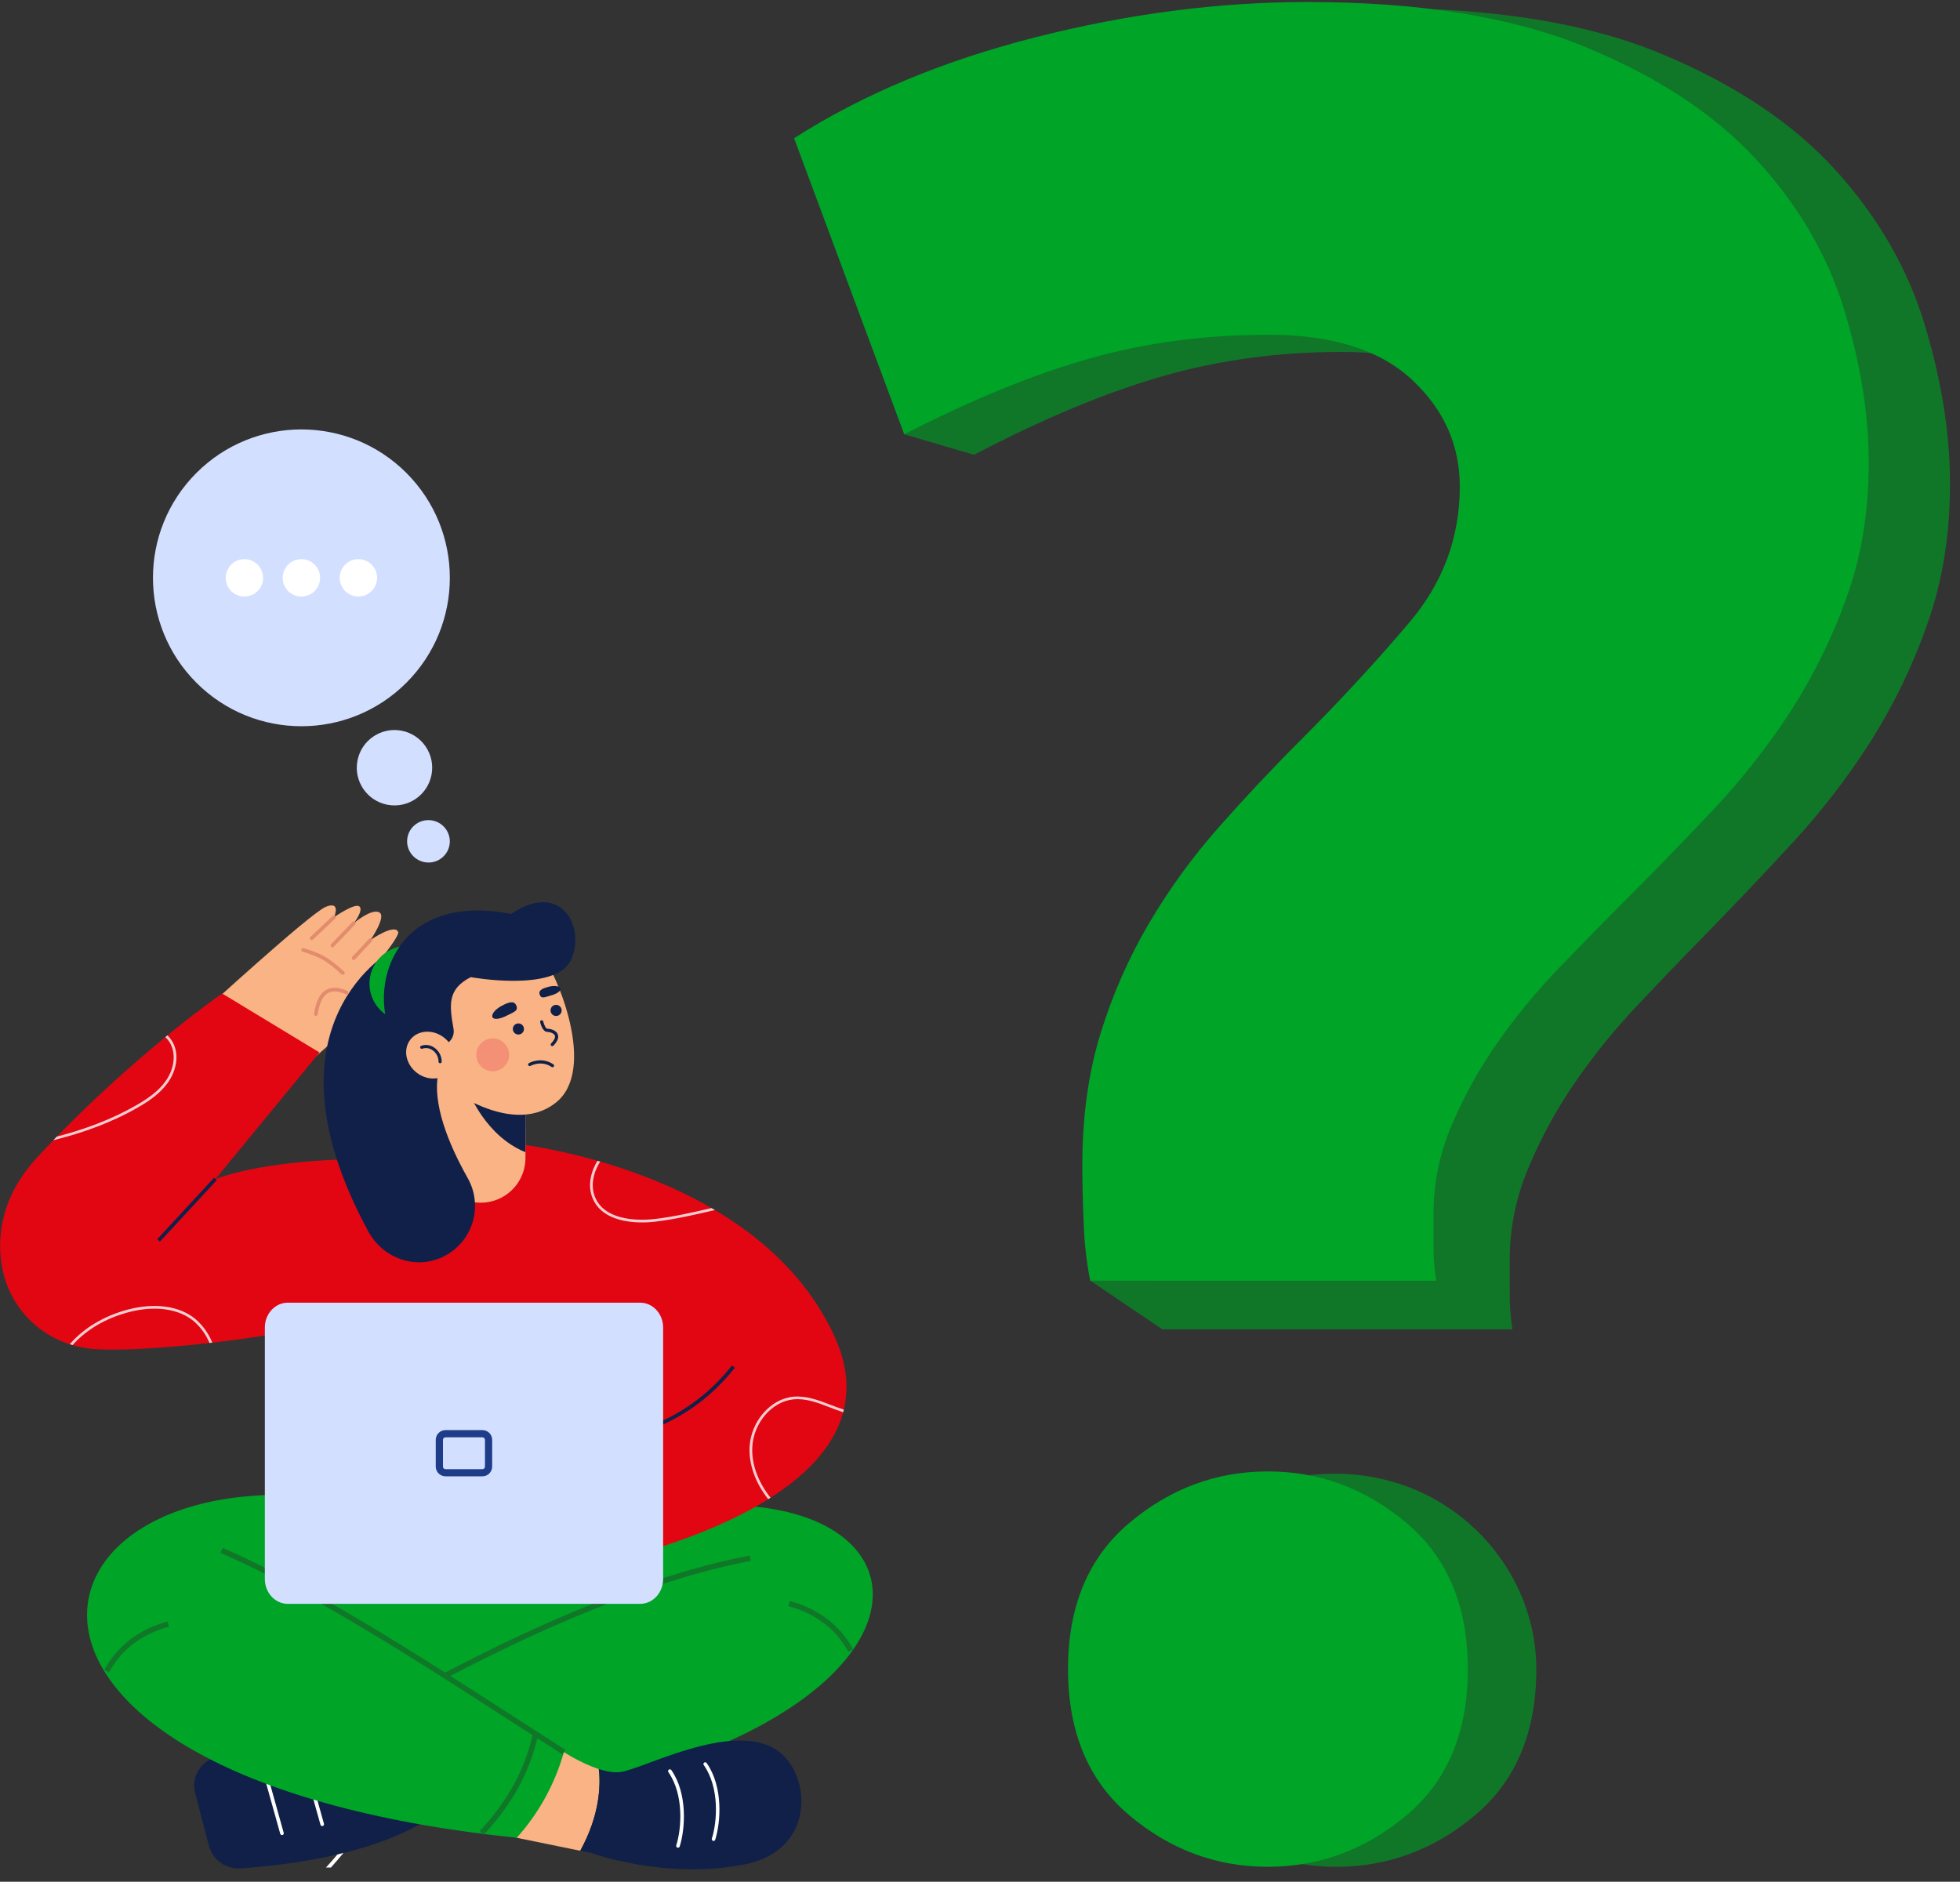 <?xml version="1.0" encoding="UTF-8"?>
<svg xmlns="http://www.w3.org/2000/svg" width="151" height="145" viewBox="0 0 151 145" fill="none">
  <rect x="0" y="0" width="151" height="145" fill="#333333" stroke="none"/>
  <path d="M25.116 143.903H25.496C28.194 140.913 30.242 137.396 31.513 133.574C33.639 127.253 33.55 120.619 31.261 114.895C30.104 112.007 28.433 109.306 26.819 106.698C25.18 104.054 23.486 101.32 22.337 98.389C21.854 97.15 21.506 95.862 21.298 94.549C21.204 94.537 21.108 94.527 21.013 94.516C21.221 95.876 21.578 97.209 22.078 98.491C23.236 101.444 24.938 104.19 26.583 106.844C28.191 109.442 29.855 112.128 31.003 114.998C33.268 120.662 33.356 127.228 31.25 133.486C29.965 137.353 27.874 140.904 25.116 143.903Z" fill="white"></path>
  <path d="M148.285 25.035C146.987 20.723 144.706 16.759 141.441 13.143C138.175 9.527 133.713 6.537 128.052 4.171C122.399 1.807 115.217 0.626 106.505 0.626C99.555 0.626 92.473 1.563 85.257 3.438C78.041 5.313 71.773 7.991 66.452 11.473L73.369 30.465L69.662 33.464L75.039 35.044C80.345 32.267 85.181 30.25 89.544 28.994C93.908 27.737 98.539 27.112 103.438 27.119C108.339 27.119 112.051 28.3 114.571 30.664C117.091 33.034 118.347 35.884 118.347 39.216C118.347 43.25 117.055 46.831 114.47 49.96C111.885 53.088 109.023 56.253 105.884 59.455C103.708 61.676 101.598 63.97 99.553 66.335C97.512 68.698 95.7 71.249 94.14 73.955C92.548 76.72 91.281 79.66 90.364 82.716C89.406 85.847 88.93 89.359 88.934 93.25C88.934 94.506 88.961 96 89.034 97.739C89.046 98.059 89.063 98.372 89.082 98.681H83.999L89.546 102.432H116.515C116.367 101.466 116.298 100.489 116.309 99.512V97.005C116.318 94.604 116.804 92.228 117.739 90.016C118.701 87.707 119.9 85.504 121.317 83.442C122.759 81.338 124.364 79.352 126.119 77.5C127.888 75.619 129.592 73.844 131.228 72.176C133.403 69.954 135.648 67.591 137.965 65.085C140.243 62.633 142.295 59.98 144.097 57.159C145.9 54.308 147.372 51.262 148.487 48.078C149.644 44.812 150.225 41.23 150.229 37.335C150.234 33.439 149.586 29.339 148.285 25.035Z" fill="#107729"></path>
  <path d="M97.728 25.795C92.877 25.795 88.3 26.4 83.997 27.61C79.695 28.82 74.916 30.771 69.662 33.465L61.176 10.652C66.428 7.286 72.622 4.695 79.758 2.877C86.894 1.059 93.894 0.152 100.758 0.156C109.369 0.156 116.468 1.299 122.054 3.587C127.64 5.874 132.05 8.768 135.285 12.269C138.512 15.773 140.767 19.609 142.048 23.779C143.33 27.948 143.97 31.918 143.968 35.689C143.968 39.461 143.394 42.927 142.246 46.087C141.141 49.173 139.686 52.121 137.908 54.875C136.123 57.609 134.095 60.176 131.848 62.545C129.56 64.97 127.338 67.257 125.184 69.407C123.567 71.024 121.884 72.742 120.136 74.56C118.405 76.349 116.818 78.272 115.39 80.311C113.992 82.303 112.807 84.435 111.853 86.673C110.93 88.809 110.45 91.111 110.441 93.437V95.862C110.429 96.808 110.498 97.754 110.645 98.689H83.989C83.697 97.191 83.528 95.672 83.482 94.147C83.41 92.465 83.383 91.018 83.383 89.802C83.383 86.035 83.855 82.637 84.797 79.607C85.706 76.645 86.959 73.799 88.53 71.128C90.077 68.504 91.872 66.035 93.889 63.752C95.908 61.464 97.993 59.243 100.147 57.088C103.242 53.993 106.07 50.93 108.632 47.9C111.182 44.87 112.46 41.404 112.464 37.501C112.464 34.267 111.221 31.514 108.731 29.219C106.241 26.924 102.572 25.795 97.728 25.795Z" fill="#00A427"></path>
  <path d="M118.359 128.616C118.359 133.479 116.785 137.232 113.637 139.877C110.489 142.522 106.93 143.846 102.958 143.85C98.979 143.85 95.418 142.526 92.274 139.877C89.13 137.229 87.558 133.475 87.557 128.616C87.557 123.76 89.129 120.007 92.274 117.356C97.12 113.266 104.288 112.358 109.963 115.225C114.997 117.772 118.359 122.944 118.359 128.616Z" fill="#107729"></path>
  <path d="M113.083 128.616C113.083 133.479 111.509 137.232 108.361 139.877C105.214 142.522 101.654 143.846 97.682 143.85C93.704 143.85 90.142 142.526 86.999 139.877C83.855 137.229 82.282 133.475 82.281 128.616C82.281 123.76 83.854 120.007 86.999 117.356C90.143 114.705 93.704 113.381 97.682 113.383C101.655 113.383 105.214 114.707 108.361 117.356C111.508 120.005 113.082 123.758 113.083 128.616Z" fill="#00A427"></path>
  <path d="M33.246 59.693C33.542 58.117 32.503 56.599 30.927 56.303C29.35 56.008 27.832 57.046 27.537 58.623C27.241 60.199 28.28 61.717 29.856 62.013C31.433 62.308 32.95 61.27 33.246 59.693Z" fill="#D3DFFF"></path>
  <path d="M34.626 65.132C34.792 64.245 34.203 63.391 33.31 63.224C32.417 63.056 31.558 63.64 31.392 64.527C31.226 65.413 31.815 66.268 32.708 66.435C33.601 66.603 34.46 66.019 34.626 65.132Z" fill="#D3DFFF"></path>
  <path d="M31.306 52.612C35.772 48.146 35.772 40.906 31.306 36.44C26.84 31.974 19.6 31.974 15.134 36.44C10.668 40.906 10.668 48.146 15.134 52.612C19.6 57.078 26.84 57.078 31.306 52.612Z" fill="#D3DFFF"></path>
  <path d="M18.829 45.967C19.625 45.967 20.27 45.322 20.27 44.526C20.27 43.731 19.625 43.086 18.829 43.086C18.034 43.086 17.389 43.731 17.389 44.526C17.389 45.322 18.034 45.967 18.829 45.967Z" fill="white"></path>
  <path d="M23.22 45.967C24.015 45.967 24.66 45.322 24.66 44.526C24.66 43.731 24.015 43.086 23.22 43.086C22.424 43.086 21.779 43.731 21.779 44.526C21.779 45.322 22.424 45.967 23.22 45.967Z" fill="white"></path>
  <path d="M27.611 45.967C28.407 45.967 29.052 45.322 29.052 44.526C29.052 43.731 28.407 43.086 27.611 43.086C26.816 43.086 26.171 43.731 26.171 44.526C26.171 45.322 26.816 45.967 27.611 45.967Z" fill="white"></path>
  <path d="M15.028 138.126L16.097 142.245C16.244 142.774 16.57 143.236 17.02 143.55C17.47 143.864 18.016 144.011 18.563 143.967C22.067 143.729 29.345 142.871 33.524 139.792L32.336 133.855C26.592 133.53 21.22 133.85 16.565 135.41C15.406 135.808 14.73 136.975 15.028 138.126Z" fill="#102048"></path>
  <path d="M21.723 141.404C21.692 141.404 21.663 141.394 21.639 141.376C21.615 141.358 21.598 141.332 21.589 141.303L20.154 136.169C20.149 136.151 20.148 136.133 20.15 136.115C20.152 136.097 20.158 136.079 20.167 136.063C20.176 136.047 20.188 136.033 20.203 136.022C20.217 136.011 20.233 136.003 20.251 135.998C20.268 135.993 20.287 135.991 20.305 135.993C20.323 135.995 20.341 136.001 20.357 136.01C20.373 136.019 20.387 136.031 20.398 136.046C20.409 136.06 20.417 136.077 20.422 136.094L21.857 141.231C21.863 141.252 21.864 141.274 21.86 141.295C21.856 141.316 21.848 141.336 21.834 141.353C21.821 141.37 21.804 141.384 21.785 141.393C21.765 141.403 21.744 141.407 21.723 141.407V141.404Z" fill="white"></path>
  <path d="M24.824 140.71C24.793 140.71 24.764 140.701 24.74 140.682C24.716 140.664 24.698 140.638 24.69 140.609L23.255 135.472C23.245 135.437 23.25 135.399 23.268 135.367C23.286 135.335 23.317 135.311 23.352 135.301C23.387 135.291 23.425 135.296 23.457 135.314C23.49 135.332 23.513 135.362 23.523 135.398L24.958 140.535C24.968 140.57 24.963 140.608 24.945 140.64C24.927 140.672 24.897 140.696 24.861 140.706C24.849 140.709 24.836 140.71 24.824 140.71Z" fill="white"></path>
  <path d="M28.424 115.859L15.074 119.821L24.989 133.406L39.224 134.538L58.857 126.236L51.395 115.01L28.424 115.859Z" fill="#00A427"></path>
  <path d="M44.885 117.746C74.207 109.067 78.916 134.979 33.169 139.696C31.553 137.878 29.665 134.723 28.915 132.086L53.074 120.922L44.885 117.746Z" fill="#00A427"></path>
  <path d="M46.13 136.318C44.758 135.873 43.444 135.01 43.444 135.01L38.73 136.489L39.81 141.614L44.705 142.614C46.199 139.882 46.283 137.641 46.13 136.318Z" fill="#F9B384"></path>
  <path d="M29.021 132.266L28.811 131.906C33.851 128.977 46.76 121.94 57.759 119.865L57.835 120.275C46.901 122.337 34.041 129.348 29.021 132.266Z" fill="#107729"></path>
  <path d="M28.424 115.859C1.134 110.671 -5.933 136.897 39.812 141.611C41.513 139.717 42.755 137.457 43.444 135.007C36.418 130.305 28.561 125.836 19.95 121.579L28.424 115.859Z" fill="#00A427"></path>
  <path d="M43.333 135.186C42.035 134.359 40.682 133.486 39.249 132.561C32.061 127.92 23.912 122.659 16.989 119.66L17.156 119.277C24.11 122.291 32.273 127.561 39.48 132.211C40.912 133.137 42.264 134.01 43.561 134.835L43.333 135.186Z" fill="#107729"></path>
  <path d="M8.402 128.863L8.038 128.662C9.062 126.807 10.704 125.552 12.914 124.944L13.025 125.345C10.896 125.935 9.384 127.085 8.402 128.863Z" fill="#107729"></path>
  <path d="M65.361 127.283C64.379 125.506 62.867 124.355 60.737 123.765L60.849 123.364C63.06 123.977 64.701 125.227 65.725 127.082L65.361 127.283Z" fill="#107729"></path>
  <path d="M37.257 141.389L36.953 141.1C39.137 138.762 40.478 136.293 41.053 133.554L41.461 133.64C40.867 136.455 39.493 138.989 37.257 141.389Z" fill="#107729"></path>
  <path d="M59.74 134.79C56.244 132.63 49.465 136.363 47.764 136.551C47.267 136.606 46.694 136.497 46.13 136.318C46.285 137.641 46.199 139.882 44.707 142.608L45.539 142.777C45.539 142.777 51.287 144.888 57.384 143.658C63.012 142.526 62.489 136.489 59.74 134.79Z" fill="#102048"></path>
  <path d="M54.974 141.856C54.96 141.856 54.946 141.854 54.932 141.85C54.897 141.839 54.868 141.814 54.851 141.781C54.834 141.749 54.831 141.71 54.842 141.675C55.258 140.36 55.439 137.772 54.236 136.034C54.221 136.02 54.209 136.003 54.202 135.984C54.194 135.965 54.191 135.944 54.193 135.924C54.194 135.903 54.2 135.883 54.21 135.865C54.22 135.848 54.234 135.832 54.251 135.82C54.268 135.808 54.287 135.8 54.307 135.797C54.327 135.793 54.348 135.794 54.368 135.8C54.387 135.805 54.406 135.815 54.421 135.828C54.437 135.841 54.449 135.858 54.458 135.877C55.718 137.696 55.533 140.391 55.101 141.763C55.092 141.79 55.075 141.813 55.052 141.829C55.029 141.846 55.002 141.855 54.974 141.856Z" fill="white"></path>
  <path d="M52.232 142.376C52.218 142.376 52.204 142.374 52.191 142.37C52.173 142.364 52.157 142.356 52.143 142.344C52.129 142.332 52.118 142.318 52.109 142.302C52.101 142.286 52.096 142.268 52.094 142.25C52.092 142.232 52.094 142.214 52.1 142.196C52.515 140.88 52.696 138.293 51.493 136.555C51.483 136.54 51.476 136.523 51.472 136.505C51.468 136.488 51.468 136.469 51.471 136.451C51.474 136.433 51.481 136.416 51.491 136.401C51.501 136.386 51.514 136.372 51.529 136.362C51.544 136.352 51.561 136.344 51.579 136.34C51.596 136.337 51.615 136.336 51.633 136.34C51.651 136.343 51.668 136.35 51.683 136.36C51.699 136.37 51.712 136.382 51.722 136.397C52.982 138.217 52.796 140.912 52.364 142.284C52.355 142.311 52.337 142.335 52.313 142.352C52.289 142.368 52.261 142.377 52.232 142.376Z" fill="white"></path>
  <path d="M23.596 82.043C23.596 82.043 30.469 76.199 30.215 75.088C30.034 74.294 28.087 75.458 28.087 75.458C28.087 75.458 30.817 72.219 30.678 71.825C30.43 71.123 28.541 72.432 28.541 72.432C28.541 72.432 29.819 70.595 29.208 70.296C28.597 69.998 27.267 71.129 27.267 71.129C27.267 71.129 28.045 70.109 27.679 69.841C27.314 69.573 25.739 70.674 25.739 70.674C25.739 70.674 26.304 69.388 25.102 69.876C23.901 70.363 15.481 78.094 15.481 78.094L23.596 82.043Z" fill="#F9B384"></path>
  <path d="M26.409 75.111C26.374 75.111 26.341 75.098 26.315 75.075C25.136 73.997 24.615 73.735 23.317 73.334C23.298 73.33 23.28 73.322 23.265 73.311C23.25 73.299 23.237 73.285 23.227 73.268C23.218 73.251 23.212 73.233 23.209 73.214C23.207 73.195 23.209 73.176 23.215 73.157C23.22 73.139 23.23 73.122 23.242 73.108C23.255 73.093 23.27 73.082 23.288 73.073C23.305 73.065 23.324 73.061 23.343 73.06C23.362 73.059 23.381 73.063 23.399 73.07C24.747 73.484 25.287 73.755 26.509 74.869C26.53 74.888 26.544 74.913 26.551 74.94C26.558 74.968 26.555 74.996 26.545 75.023C26.535 75.049 26.517 75.072 26.494 75.088C26.47 75.103 26.442 75.112 26.414 75.111H26.409Z" fill="#E28B6D"></path>
  <path d="M24.338 78.281H24.318C24.282 78.276 24.249 78.257 24.227 78.227C24.205 78.198 24.195 78.161 24.201 78.125C24.335 77.158 24.645 76.554 25.13 76.278C25.55 76.042 26.096 76.067 26.753 76.35C26.787 76.365 26.813 76.392 26.827 76.426C26.84 76.461 26.84 76.499 26.825 76.533C26.81 76.567 26.783 76.594 26.748 76.607C26.714 76.621 26.676 76.62 26.642 76.605C26.069 76.358 25.606 76.329 25.266 76.52C24.861 76.742 24.599 77.297 24.474 78.162C24.469 78.195 24.453 78.225 24.428 78.247C24.403 78.269 24.371 78.281 24.338 78.281Z" fill="#E28B6D"></path>
  <path d="M24.014 72.439C23.995 72.439 23.976 72.435 23.959 72.427C23.941 72.419 23.926 72.408 23.913 72.394C23.887 72.368 23.873 72.333 23.873 72.297C23.873 72.26 23.887 72.225 23.913 72.199L25.638 70.573C25.665 70.548 25.7 70.534 25.737 70.535C25.774 70.536 25.809 70.552 25.834 70.579C25.86 70.605 25.873 70.641 25.872 70.678C25.871 70.715 25.855 70.75 25.829 70.775L24.104 72.4C24.08 72.424 24.048 72.438 24.014 72.439Z" fill="#E28B6D"></path>
  <path d="M25.611 72.994C25.584 72.994 25.558 72.986 25.535 72.971C25.512 72.956 25.494 72.934 25.484 72.909C25.473 72.885 25.47 72.857 25.474 72.83C25.479 72.803 25.491 72.779 25.51 72.759L27.167 71.033C27.18 71.019 27.195 71.007 27.212 70.999C27.229 70.99 27.247 70.986 27.266 70.985C27.285 70.984 27.303 70.987 27.321 70.994C27.339 71 27.355 71.01 27.368 71.023C27.382 71.037 27.393 71.052 27.4 71.07C27.407 71.087 27.411 71.106 27.411 71.124C27.411 71.143 27.407 71.162 27.399 71.179C27.392 71.197 27.381 71.212 27.367 71.225L25.711 72.951C25.698 72.965 25.683 72.975 25.666 72.983C25.648 72.99 25.63 72.994 25.611 72.994Z" fill="#E28B6D"></path>
  <path d="M27.242 73.971C27.207 73.97 27.173 73.957 27.147 73.933C27.12 73.907 27.105 73.873 27.104 73.836C27.102 73.799 27.116 73.763 27.141 73.736L28.44 72.342C28.466 72.317 28.5 72.303 28.536 72.302C28.571 72.302 28.606 72.315 28.632 72.339C28.659 72.364 28.674 72.397 28.676 72.433C28.678 72.469 28.667 72.504 28.643 72.531L27.344 73.926C27.331 73.94 27.315 73.951 27.297 73.959C27.28 73.966 27.261 73.97 27.242 73.971Z" fill="#E28B6D"></path>
  <path d="M49.56 121.134L24.43 122.106L21.654 99.198C21.654 99.198 30.066 91.218 33.303 88.281L38.767 88.001C55.724 95.705 52.947 105.329 49.56 121.134Z" fill="#E20613"></path>
  <path d="M38.767 88.001C38.767 88.001 58.167 89.659 64.276 102.947C70.259 115.949 45.672 120.579 45.672 120.579L38.767 88.001Z" fill="#E20613"></path>
  <path d="M16.598 90.853L24.613 81.1L17.118 76.558C13.991 78.732 7.946 83.656 2.822 89.231C1.691 90.462 0.807 91.897 0.363 93.482C-0.009 94.778 -0.089 96.141 0.128 97.473C0.683 100.877 3.362 103.505 6.937 103.923C9.991 104.28 21.654 103.368 31.095 100.591L33.871 89.874C32.444 89.06 21.84 88.919 16.598 90.853Z" fill="#E20613"></path>
  <g opacity="0.8">
    <path d="M54.952 93.273L55.078 93.244L54.814 93.091C53.393 93.419 51.927 93.757 50.483 93.927C49.613 94.032 46.706 94.224 45.862 92.29C45.44 91.328 45.76 90.258 46.238 89.507L46.029 89.447C45.54 90.243 45.227 91.359 45.672 92.373C46.578 94.439 49.602 94.244 50.507 94.134C51.993 93.955 53.503 93.609 54.952 93.273Z" fill="white"></path>
    <path d="M64.004 108.259C63.078 107.902 62.116 107.532 61.116 107.626C59.35 107.794 57.84 109.539 57.749 111.514C57.687 112.862 58.202 114.276 59.184 115.52L59.361 115.409C58.401 114.201 57.896 112.828 57.956 111.522C58.044 109.642 59.47 107.986 61.135 107.829C62.093 107.74 62.986 108.083 63.931 108.448C64.264 108.579 64.612 108.71 64.96 108.823C64.978 108.755 64.996 108.688 65.011 108.62C64.669 108.513 64.334 108.387 64.004 108.259Z" fill="white"></path>
    <path d="M15.051 101.636C13.84 100.637 11.959 100.368 9.89 100.902C8.046 101.38 6.464 102.324 5.378 103.575C5.449 103.597 5.519 103.624 5.591 103.645C6.649 102.458 8.171 101.562 9.942 101.104C11.941 100.586 13.759 100.839 14.919 101.798C15.452 102.256 15.87 102.833 16.14 103.482L16.356 103.458C16.072 102.756 15.624 102.132 15.051 101.636Z" fill="white"></path>
    <path d="M4.104 87.863C6.373 87.3 8.588 86.508 10.629 85.332C11.401 84.887 12.272 84.321 12.885 83.489C13.537 82.6 13.754 81.549 13.465 80.669C13.351 80.332 13.157 80.027 12.899 79.781L12.739 79.912C12.981 80.139 13.162 80.422 13.266 80.737C13.535 81.552 13.329 82.536 12.717 83.367C12.128 84.168 11.274 84.72 10.526 85.153C8.599 86.264 6.516 87.03 4.376 87.584L4.104 87.863Z" fill="white"></path>
  </g>
  <path d="M40.542 82.907V83.263L40.485 88.786L40.479 89.385C40.44 90.271 40.06 91.108 39.419 91.721C38.779 92.334 37.926 92.676 37.039 92.676C36.152 92.676 35.299 92.334 34.658 91.721C34.018 91.108 33.638 90.271 33.599 89.385L33.532 82.558L40.542 82.907Z" fill="#F9B384"></path>
  <path d="M40.539 83.263L40.482 88.786C37.412 87.536 36.15 84.213 36.15 84.213L40.539 83.263Z" fill="#102048"></path>
  <path d="M41.753 73.624C42.853 74.945 46.065 82.425 42.809 84.977C39.144 87.85 33.568 83.129 33.568 83.129L32.821 74.415L37.661 73.139L41.753 73.624Z" fill="#F9B384"></path>
  <path d="M30.354 73.144C30.354 73.144 19.618 78.744 28.372 94.886C29.496 96.958 31.986 97.864 34.117 96.852C34.656 96.594 35.137 96.228 35.529 95.776C35.922 95.325 36.216 94.797 36.396 94.226C36.575 93.656 36.635 93.054 36.571 92.46C36.508 91.865 36.322 91.29 36.027 90.77C34.595 88.226 33.212 84.951 33.806 82.513L30.354 73.144Z" fill="#102048"></path>
  <path d="M33.422 77.848C34.556 76.714 34.556 74.875 33.422 73.741C32.288 72.607 30.449 72.607 29.315 73.741C28.18 74.875 28.18 76.714 29.315 77.848C30.449 78.983 32.288 78.983 33.422 77.848Z" fill="#00A427"></path>
  <path d="M34.941 79.284C34.627 77.472 34.435 76.23 36.267 75.296C36.267 75.296 42.721 76.47 43.953 74.035C45.185 71.6 43.307 67.756 39.377 70.426C29.314 68.46 27.965 77.878 31.016 81.017L34.027 80.555C34.171 80.532 34.309 80.482 34.433 80.406C34.557 80.329 34.665 80.229 34.75 80.111C34.835 79.993 34.896 79.859 34.929 79.717C34.961 79.575 34.965 79.428 34.941 79.284Z" fill="#102048"></path>
  <path d="M39.938 79.718C40.175 79.718 40.367 79.526 40.367 79.29C40.367 79.053 40.175 78.861 39.938 78.861C39.701 78.861 39.509 79.053 39.509 79.29C39.509 79.526 39.701 79.718 39.938 79.718Z" fill="#102048"></path>
  <path d="M42.842 78.288C43.079 78.288 43.271 78.096 43.271 77.859C43.271 77.622 43.079 77.43 42.842 77.43C42.605 77.43 42.414 77.622 42.414 77.859C42.414 78.096 42.605 78.288 42.842 78.288Z" fill="#102048"></path>
  <path d="M42.545 80.61C42.514 80.61 42.484 80.598 42.461 80.577C42.439 80.554 42.426 80.523 42.426 80.491C42.426 80.459 42.439 80.428 42.461 80.405C42.633 80.224 42.822 79.969 42.743 79.785C42.664 79.6 42.312 79.511 42.154 79.511C41.812 79.511 41.647 78.901 41.617 78.779C41.612 78.763 41.61 78.746 41.611 78.728C41.612 78.712 41.617 78.695 41.626 78.68C41.634 78.665 41.645 78.652 41.659 78.642C41.672 78.632 41.688 78.624 41.704 78.62C41.721 78.616 41.738 78.616 41.755 78.619C41.772 78.622 41.787 78.629 41.801 78.638C41.816 78.648 41.828 78.66 41.837 78.674C41.846 78.689 41.851 78.705 41.854 78.722C41.916 78.98 42.057 79.267 42.154 79.267C42.317 79.267 42.82 79.344 42.965 79.688C43.071 79.935 42.965 80.231 42.632 80.577C42.621 80.588 42.607 80.597 42.592 80.602C42.577 80.608 42.561 80.611 42.545 80.61Z" fill="#102048"></path>
  <path d="M42.567 82.239C42.543 82.239 42.519 82.231 42.499 82.217C41.692 81.672 40.875 82.13 40.867 82.134C40.854 82.142 40.838 82.147 40.823 82.149C40.807 82.151 40.791 82.15 40.776 82.146C40.76 82.142 40.746 82.135 40.733 82.125C40.721 82.116 40.71 82.103 40.702 82.09C40.686 82.062 40.682 82.028 40.69 81.997C40.699 81.966 40.719 81.939 40.746 81.923C40.785 81.901 41.703 81.387 42.635 82.016C42.648 82.025 42.659 82.037 42.668 82.05C42.677 82.063 42.683 82.078 42.686 82.094C42.69 82.109 42.69 82.126 42.686 82.141C42.683 82.157 42.677 82.172 42.668 82.185C42.657 82.202 42.642 82.215 42.624 82.224C42.606 82.234 42.587 82.239 42.567 82.239Z" fill="#102048"></path>
  <path d="M39.75 77.431C39.994 77.89 39.569 77.987 39.07 78.248C38.572 78.509 38.062 78.61 37.945 78.39C37.829 78.17 38.139 77.779 38.637 77.514C39.136 77.248 39.561 77.081 39.75 77.431Z" fill="#102048"></path>
  <path d="M41.567 76.602C41.678 77.012 41.98 76.833 42.426 76.713C42.871 76.593 43.23 76.373 43.178 76.177C43.126 75.982 42.724 75.918 42.28 76.034C41.836 76.151 41.484 76.285 41.567 76.602Z" fill="#102048"></path>
  <path opacity="0.4" d="M38.818 82.211C39.332 81.737 39.364 80.937 38.89 80.423C38.417 79.91 37.616 79.877 37.103 80.351C36.589 80.825 36.557 81.625 37.031 82.139C37.504 82.652 38.305 82.685 38.818 82.211Z" fill="#EB5D60"></path>
  <path d="M34.694 82.492C35.272 81.743 35.051 80.603 34.2 79.946C33.348 79.289 32.189 79.364 31.611 80.113C31.033 80.862 31.254 82.002 32.105 82.659C32.957 83.316 34.115 83.241 34.694 82.492Z" fill="#F9B384"></path>
  <path d="M33.906 81.931C33.874 81.931 33.843 81.918 33.82 81.895C33.797 81.873 33.785 81.842 33.785 81.81C33.786 81.635 33.744 81.462 33.662 81.307C33.581 81.152 33.462 81.019 33.317 80.921C33.203 80.84 33.07 80.787 32.931 80.769C32.792 80.751 32.65 80.767 32.518 80.816C32.49 80.822 32.461 80.818 32.436 80.805C32.41 80.791 32.39 80.77 32.38 80.743C32.368 80.717 32.367 80.687 32.376 80.66C32.384 80.632 32.402 80.609 32.426 80.594C32.595 80.529 32.777 80.508 32.956 80.531C33.135 80.553 33.305 80.62 33.453 80.724C33.63 80.844 33.776 81.006 33.876 81.196C33.977 81.386 34.029 81.597 34.028 81.812C34.027 81.844 34.014 81.874 33.991 81.897C33.968 81.919 33.938 81.931 33.906 81.931Z" fill="#102048"></path>
  <path d="M16.497 90.748L12.113 95.489L12.317 95.678L16.701 90.936L16.497 90.748Z" fill="#102048"></path>
  <path d="M47.378 111.133L47.298 110.867C50.489 109.894 53.586 108.73 56.393 105.221L56.615 105.394C53.754 108.966 50.615 110.147 47.378 111.133Z" fill="#102048"></path>
  <path d="M49.319 100.38H22.172C21.196 100.38 20.404 101.236 20.404 102.292V121.674C20.404 122.731 21.196 123.587 22.172 123.587H49.319C50.295 123.587 51.087 122.731 51.087 121.674V102.293C51.087 101.236 50.295 100.38 49.319 100.38Z" fill="#D3DFFF"></path>
  <path d="M37.176 110.759C37.201 110.76 37.226 110.766 37.249 110.776C37.273 110.787 37.294 110.802 37.311 110.821C37.328 110.84 37.342 110.862 37.35 110.886C37.359 110.91 37.363 110.935 37.362 110.961V113.007C37.364 113.058 37.345 113.108 37.31 113.146C37.276 113.184 37.227 113.206 37.176 113.209H34.312C34.261 113.206 34.212 113.184 34.177 113.146C34.142 113.108 34.124 113.058 34.126 113.007V110.956C34.125 110.931 34.129 110.905 34.138 110.881C34.146 110.857 34.16 110.835 34.177 110.816C34.194 110.798 34.215 110.782 34.239 110.772C34.262 110.761 34.287 110.755 34.312 110.754H37.176M37.176 110.199H34.312C34.114 110.201 33.924 110.282 33.785 110.424C33.646 110.566 33.569 110.757 33.57 110.956V113.002C33.569 113.201 33.646 113.392 33.785 113.534C33.924 113.676 34.114 113.757 34.312 113.76H37.176C37.374 113.757 37.564 113.676 37.703 113.534C37.842 113.392 37.919 113.201 37.917 113.002V110.956C37.919 110.757 37.842 110.566 37.703 110.424C37.564 110.282 37.374 110.201 37.176 110.199Z" fill="#1F3C88"></path>
</svg>
